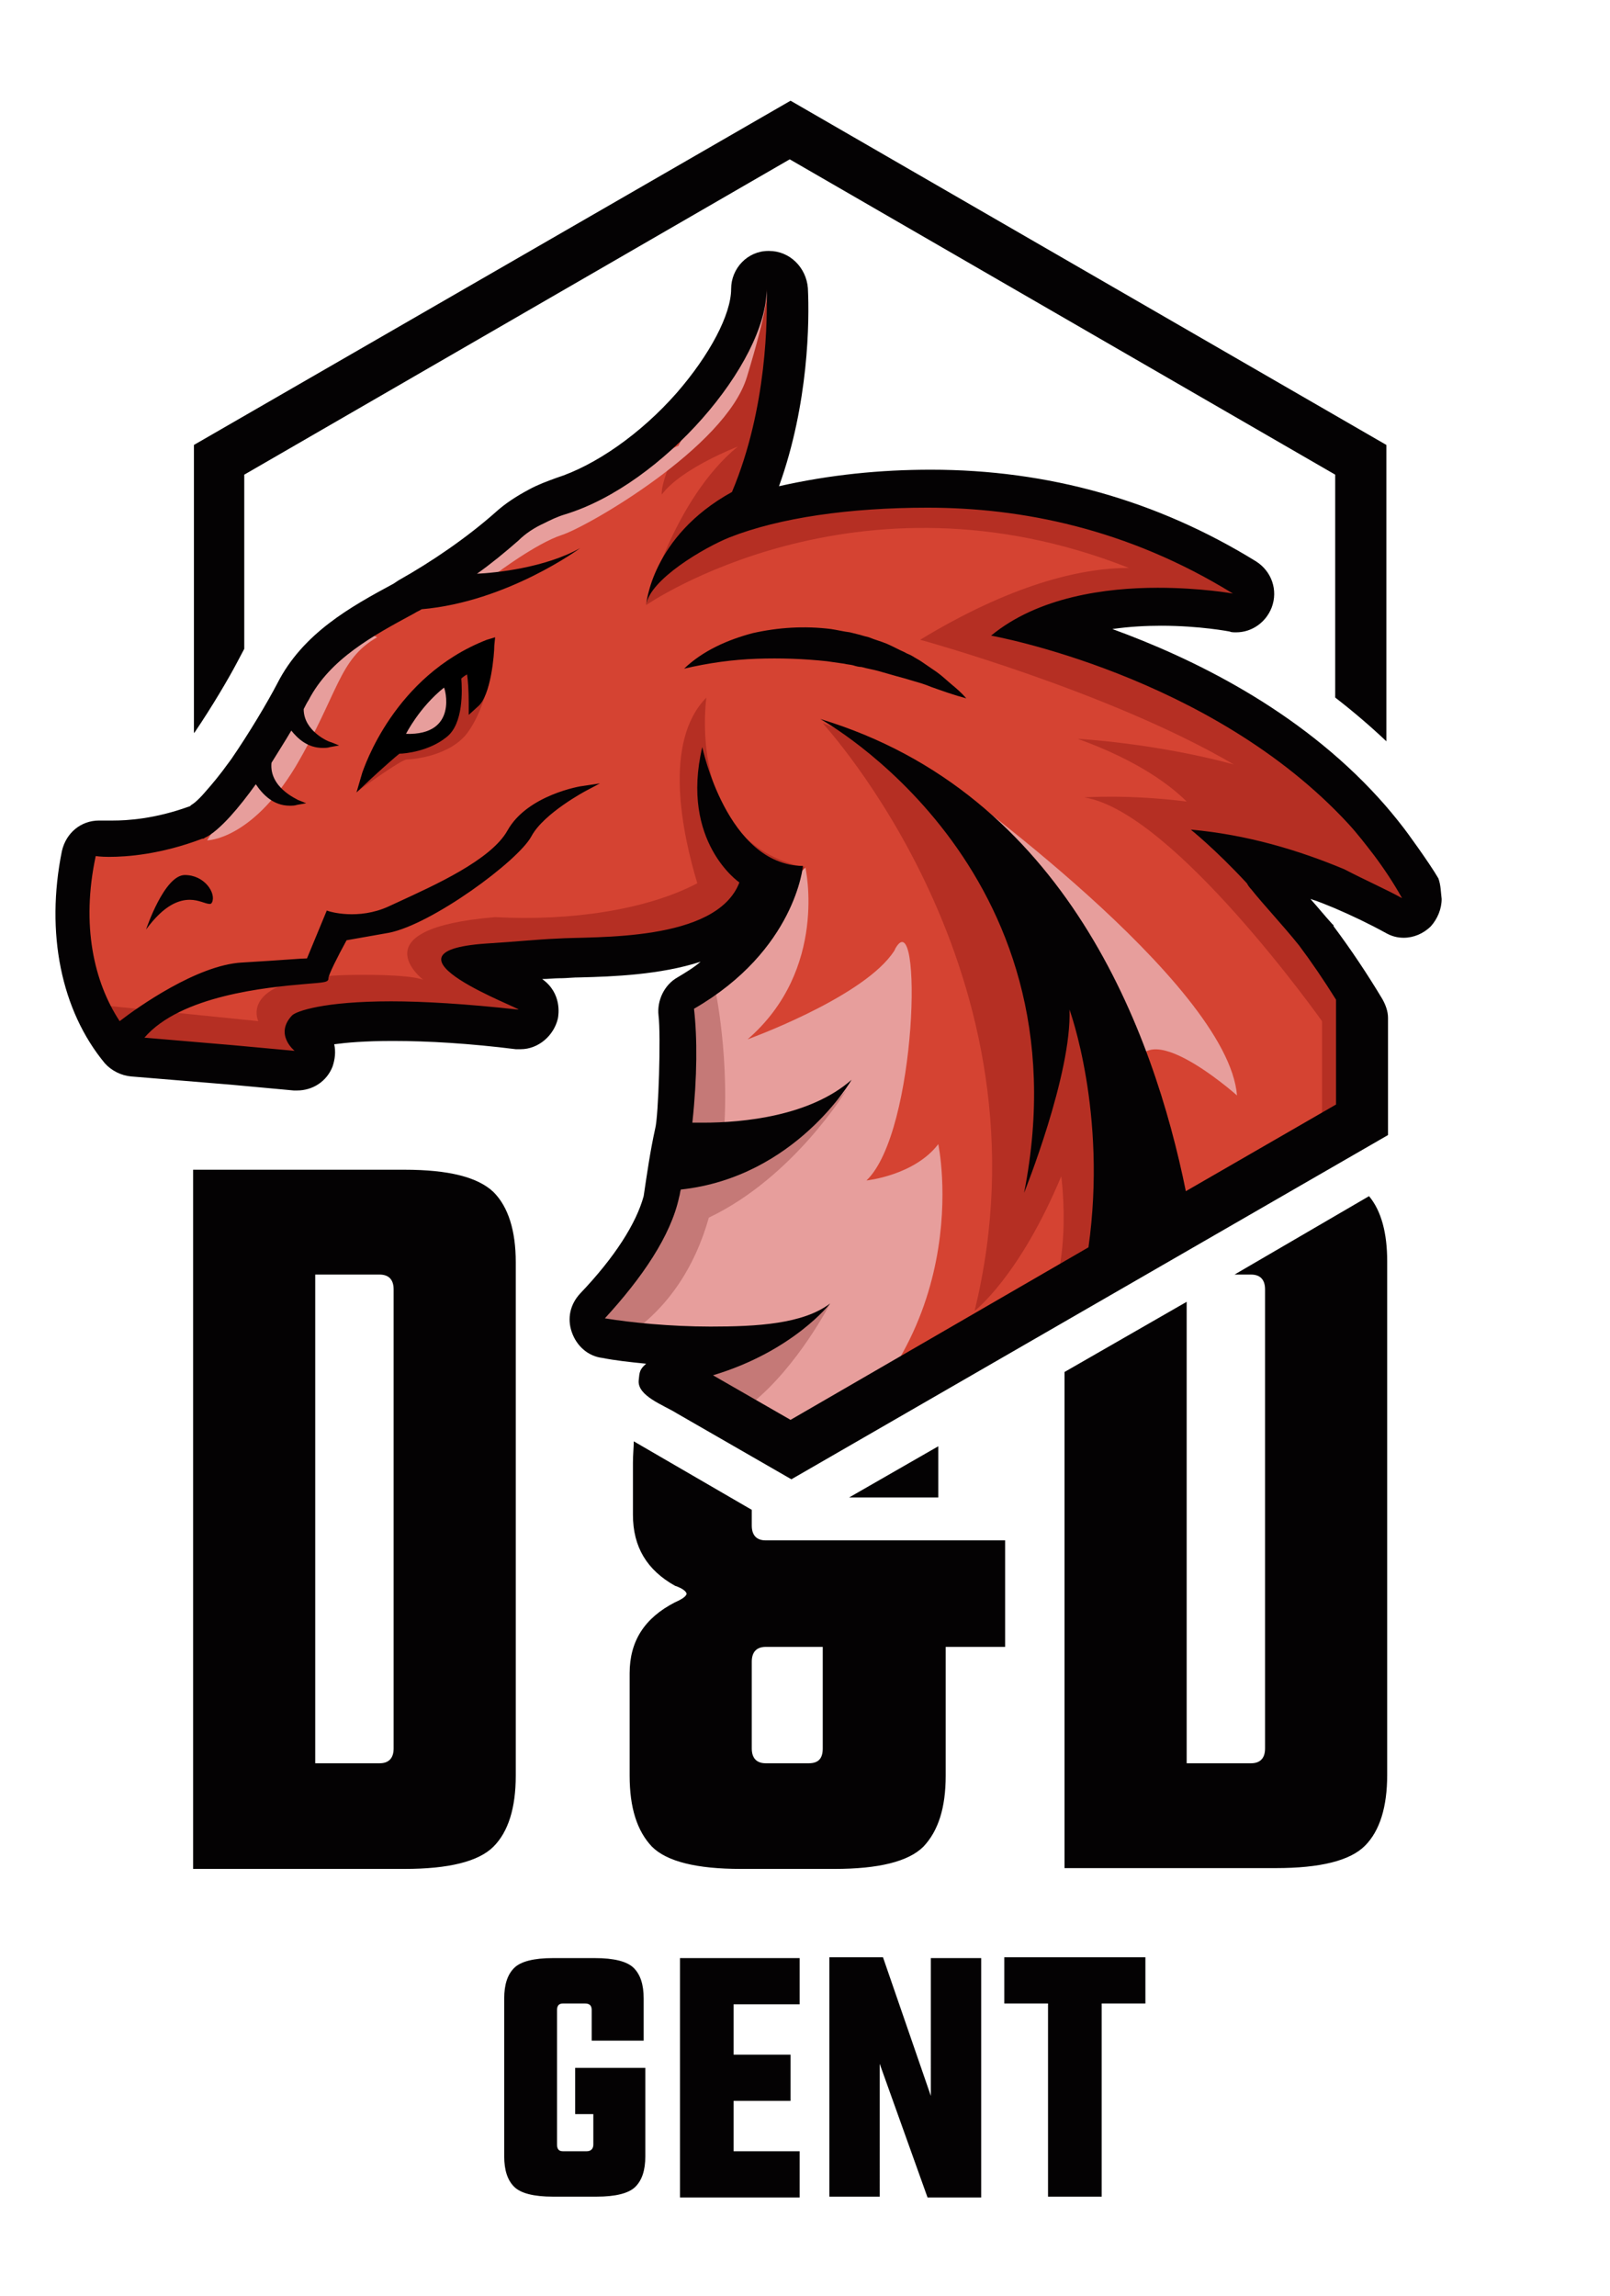 <?xml version="1.0" encoding="utf-8"?>
<!-- Generator: Adobe Illustrator 27.2.0, SVG Export Plug-In . SVG Version: 6.00 Build 0)  -->
<svg version="1.1" id="Layer_1" xmlns="http://www.w3.org/2000/svg" xmlns:xlink="http://www.w3.org/1999/xlink" x="0px" y="0px"
	 viewBox="0 0 195.1 278.1" style="enable-background:new 0 0 195.1 278.1;" xml:space="preserve">
<style type="text/css">
	.st0{fill:#040203;}
	.st1{fill:#D54332;}
	.st2{fill:#B52F23;}
	.st3{fill:#E79E9C;}
	.st4{fill:#C57977;}
</style>
<path class="st0" d="M23.5,88.8c0,0,0.1-0.1,0.1-0.1c2.1-3.1,4.1-6.5,5.1-8.4c0.3-0.6,0.6-1.1,0.9-1.7V57.5l66.1-38.2l66.1,38.2v27
	c2.2,1.7,4.3,3.5,6.2,5.3V53.9L95.8,12.2L23.5,53.9L23.5,88.8L23.5,88.8z"/>
<polygon class="st1" points="78.2,149.6 71,160.7 81.3,163.6 78.8,168.8 95.8,177.5 129.3,158.5 165.9,137.7 166.3,123.1 
	159.6,113.6 156.2,106.2 172,110.2 168.9,101 148.7,84.3 130.2,74.9 150.9,74.4 152.7,71.7 145.2,66.8 118.9,58.9 92.2,61.7 
	95.5,36.9 93.4,32 90.6,37.3 79.3,53.2 42.4,75.8 35.4,84.2 24.5,99.8 10.8,101.8 9.6,113.6 15,129 37.9,128 40.2,124.3 63.3,125 
	64.7,116.1 89,113.6 82.1,121.7 81.4,139.7 "/>
<path class="st2" d="M99.7,87.6c-0.1,0,28.4,30.4,18.4,71.2c0,0,5.4-4.1,10.5-16.3c0,0,1.8,12.8-3.5,18.6l13.4-8.4
	C138.6,152.7,136.2,101.3,99.7,87.6z M90.5,113.6l-1.1-0.6l-0.4,0.6l-18.8,3.1l-11.7,0.9l6.9,3.4l-1,3.3H38.8l-1.2,4.7l-22.8-1.2
	l-2.2-6l18.7,1.9c0,0-2.7-5.4,11.4-5.6c7.4-0.1,8.6,0.6,8.6,0.6s-8.1-6.2,8.7-7.6c9.2,0.5,18.4-0.9,24.5-4.1
	c-1.8-6-4.2-17.1,1.1-22.5c0,0-2.5,17,11.2,20.4c0.3,0.1,0.5,0.1,0.8,0.1L90.5,113.6z M172.5,108.4c1.4,1.6-0.5,1.8-0.5,1.8
	s-0.1,0-0.3-0.1l-0.8,1.6l-15-5.7c-1.4,1.2,8.6,14.6,8.6,14.6l0.9,16.3l-5.2,4v-17.2c0,0-18-25.4-28.8-27.1c0,0,5.3-0.4,12.4,0.5
	c-1.8-1.8-5.7-4.9-13.2-7.6c0,0,9.3,0.5,18.9,3.1c-15-8.8-38-15.1-38-15.1c10.9-6.6,19.3-8.7,25.3-8.7c-33.1-13.1-58.5,4.5-58.5,4.5
	s3.3-12.8,11.1-19.2c0,0-6.8,2.6-9.2,5.8c0,0-0.3-1.2,2-6s9.5-18.8,9.5-18.8l1.6-1.9l1.7,13l-4.5,15.3l-8,5l5.6-3.1L99.7,60
	l25.9,0.4l24,7.8l2.5,4.8l-2.5-0.2c0.8,0.7,1.2,1.2,1.2,1.2H140l-12,2.8l17,7.7c9.1,1.5,28.1,23,28.1,23L172.5,108.4z"/>
<path class="st3" d="M113.7,138.6c0,0,5.2,24.4-17.7,39.4l-15.7-9.5l1.5-3.3l-8-2.1l-2.7-3l10.2-16.7l0.9-22.9l15.4-15.4
	c0,0,2.8,12.3-7,20.8c0,0,13.3-4.8,17.4-10.2c0.2-0.3,0.4-0.5,0.5-0.8c3.3-5.8,2.7,22.2-3.5,28.1C105,143,110.8,142.4,113.7,138.6z
	 M114.6,94.5l23,36.7c-0.6-10,12.3,1.5,12.3,1.5C148.8,119,114.6,94.5,114.6,94.5z M30.5,93.2l-5.4,8.6c0,0,5.3,0,10.7-8.9
	c5.3-9,5.2-13,9.9-15.7l-3-1.4L30.5,93.2z M90.5,45.7c2.6-8.5,2.5-10.5,2.5-10.5l-2.5,3.2L82.2,54l-14.6,6.6l-10.8,7L56,71.1
	l4.1-1.6c0,0,4.9-3.7,8-4.7S87.9,54.2,90.5,45.7z"/>
<path class="st4" d="M74.9,162.5c0,0-4.1-0.5-4-2.3c0.1-1.6,7.4-8.3,9.7-15.9l0.7-4.6c0,0,0,0,0.1,0c0.7-8.4-0.2-18.2-0.2-18.2
	l5.4-2c0,0,2,9,1,19.1c5.4-1.2,12.6-3.3,15-6.6c0,0-6.4,10.6-16.7,15.5C84.2,153.5,80.8,159,74.9,162.5z M100.6,157.9
	c-2.9,3-12,6.4-17.6,8.3l-1.8-0.1l-0.3,0.8c-1.5,0.5-2.5,0.8-2.5,0.8l1.8,1.1l3.1,1.3l13.4,6l3.8-0.6l-9.4-5.5
	C96.7,165.5,100.6,157.9,100.6,157.9z"/>
<g>
	<path class="st2" d="M43.4,95.8c0,0,5.2-3.8,5.9-3.8s5.3-0.4,7.4-3.3c2.1-2.9,2.9-7.4,3-9.1l-4.4,1C55.4,80.7,46.2,89.1,43.4,95.8z
		"/>
	<path class="st3" d="M48.2,89.8c0,0,2.1-4.2,6.1-7.4C54.4,82.3,56.6,90,48.2,89.8z"/>
	<path d="M59,77.5c-11.3,4.4-14.9,15.6-15.1,16.1L43.2,96l1.8-1.7c1.3-1.2,3-2.7,3.4-3c0.7,0,3.6-0.3,5.7-2c2.1-1.6,1.9-5.8,1.8-7.1
		c0.2-0.2,0.5-0.4,0.7-0.5c0.1,0.6,0.2,2,0.2,3.4v1.5l1.1-1c1.6-1.3,2-6.4,2-7.4l0.1-1L59,77.5z M49.2,88.9c0,0,1.6-3.2,4.6-5.6
		C53.9,83.3,55.6,89.1,49.2,88.9z"/>
</g>
<path class="st0" d="M113.7,181.4h-10.8l10.8-6.2V181.4L113.7,181.4z M92.8,186.6h29v12.9h-7.2v15.6c0,3.9-0.9,6.7-2.7,8.6
	c-1.8,1.8-5.4,2.7-10.8,2.7H89.8c-5.4,0-9-0.9-10.8-2.7c-1.8-1.9-2.7-4.7-2.7-8.6v-12.4c0-3.9,1.8-6.7,5.5-8.6
	c0.9-0.4,1.3-0.7,1.4-1c0-0.3-0.5-0.7-1.4-1c-3.4-1.9-5.1-4.7-5.1-8.6l0-6.3c0-1,0.1-1.9,0.1-2.6l14.3,8.3c0,0.1,0,0.2,0,0.3l0,1.6
	C91.1,186,91.7,186.6,92.8,186.6z M99.7,199.5h-6.9c-1.1,0-1.7,0.6-1.7,1.8v10.5c0,1.2,0.6,1.8,1.7,1.8H98c1.2,0,1.7-0.6,1.7-1.8
	V199.5z M62.5,152.9v15.9v46.3c0,3.9-0.9,6.8-2.7,8.6c-1.8,1.8-5.4,2.7-10.8,2.7H23.4v-80.1v-4.6H49c5.4,0,8.9,0.9,10.8,2.7
	C61.6,146.2,62.5,149.1,62.5,152.9z M47.7,156.2c0-1.2-0.6-1.8-1.7-1.8h-7.8v0.4v58.8H46c1.1,0,1.7-0.6,1.7-1.8v-51.6V156.2z
	 M149.6,154.4h2c1.1,0,1.7,0.6,1.7,1.8v4v51.6c0,1.2-0.6,1.8-1.7,1.8h-7.8v-55.9l-14.8,8.5v60.1h25.6c5.4,0,9-0.9,10.8-2.7
	c1.8-1.8,2.7-4.7,2.7-8.6v-46.3v-15.9c0-3.4-0.7-6.1-2.2-7.9L149.6,154.4z"/>
<path class="st0" d="M69.8,250.5h8.4v10.7c0,1.7-0.4,2.9-1.2,3.7c-0.8,0.8-2.4,1.2-4.7,1.2H67c-2.3,0-3.9-0.4-4.7-1.2
	c-0.8-0.8-1.2-2-1.2-3.7v-19.1c0-1.7,0.4-2.9,1.2-3.7s2.4-1.2,4.7-1.2h5.1c2.3,0,3.9,0.4,4.7,1.2c0.8,0.8,1.2,2,1.2,3.7v5.1h-6.3
	v-3.7c0-0.5-0.2-0.8-0.8-0.8h-2.7c-0.5,0-0.7,0.3-0.7,0.8v16.3c0,0.5,0.2,0.8,0.7,0.8h2.9c0.5,0,0.8-0.3,0.8-0.8v-3.7h-2.2v-5.6
	H69.8z M121.7,242.7h5.3v23.4h6.5v-23.4h5.3v-5.6h-17.1C121.7,237.1,121.7,242.7,121.7,242.7z M82.4,260.6L82.4,260.6v5.6h14.5v-5.6
	h-8v-6.1h6.9v-5.6h-6.9v-6.1h8v-5.6H82.4V260.6z M112.8,253.9l-5.8-16.8h-6.5v29h6.1V250l5.8,16.2h6.5v-29h-6.1V253.9z"/>
<path class="st0" d="M22.4,106c-2.5,0-4.7,6.6-4.7,6.6c2.2-3,4-3.6,5.3-3.6c1.1,0,1.9,0.5,2.4,0.5c0.1,0,0.2,0,0.3-0.2
	C26.2,108.2,24.8,106,22.4,106z M115.3,82.9c-0.6-0.5-1.1-1-1.8-1.5c-0.6-0.4-1.3-0.9-1.9-1.3c-0.3-0.2-0.7-0.4-1-0.6
	s-0.7-0.3-1-0.5c-0.7-0.3-1.4-0.7-2.1-1s-1.5-0.5-2.2-0.8c-0.4-0.1-0.8-0.2-1.1-0.3c-0.4-0.1-0.8-0.2-1.2-0.3
	c-0.8-0.1-1.6-0.3-2.3-0.4c-3.2-0.4-6.4-0.2-9.5,0.5c-3,0.8-6,2.1-8.3,4.3c3-0.7,5.9-1.1,8.8-1.2s5.7,0,8.5,0.3
	c0.7,0.1,1.4,0.2,2.1,0.3c0.4,0.1,0.7,0.1,1.1,0.2c0.3,0.1,0.7,0.2,1,0.2c0.7,0.2,1.4,0.3,2.1,0.5s1.4,0.4,2.1,0.6l1.1,0.3
	c0.3,0.1,0.7,0.2,1,0.3c0.7,0.2,1.4,0.4,2.1,0.7c1.4,0.5,2.8,1,4.3,1.4C116.5,83.9,115.9,83.4,115.3,82.9z M174.3,106.4
	c-1.1-1.9-4.1-6-4.2-6.1c-1-1.3-2-2.5-3-3.6c-9.8-10.8-22.7-17-32.3-20.5c2.1-0.3,4.1-0.4,5.9-0.4c4.7,0,8.3,0.7,8.3,0.7
	c0.2,0.1,0.5,0.1,0.8,0.1c1.9,0,3.6-1.2,4.3-3c0.8-2.1,0-4.4-1.9-5.6c-12-7.4-25.2-11.1-39.4-11.1c-6.1,0-12.2,0.6-18.4,2
	c3.6-10,3.7-20,3.5-24c-0.2-2.5-2.2-4.5-4.7-4.5h-0.1c-2.5,0-4.5,2.1-4.5,4.6c0,3.1-2.6,8-6.6,12.6c-4.4,5-9.9,8.8-14.6,10.3
	c-1.1,0.4-2.2,0.8-3.3,1.4c-1.5,0.8-2.9,1.7-4.1,2.8c-3.4,3-7.6,5.9-11.7,8.2l-0.6,0.4c-5.2,2.8-11,6-14.1,12.1
	c-1.2,2.3-3.4,6-5.6,9.2c-0.1,0.1-0.2,0.3-0.3,0.4c-1,1.4-2,2.6-2.8,3.5c-1.1,1.3-1.7,1.6-1.7,1.6c-0.1,0.1-0.2,0.2-0.3,0.2
	c-4.1,1.5-7.5,1.7-9.2,1.7c-0.6,0-1,0-1.1,0c-0.2,0-0.4,0-0.6,0c-2.2,0-4,1.5-4.5,3.7c-2,9.9-0.1,19.3,5.2,25.7
	c0.8,0.9,2,1.5,3.2,1.6l12.1,1l7.6,0.7c0.1,0,0.3,0,0.4,0c1.9,0,3.6-1.1,4.3-2.9c0.3-0.9,0.4-1.8,0.2-2.7c1.5-0.2,3.7-0.4,7.1-0.4
	c4.3,0,9.3,0.3,14.9,1c0.2,0,0.4,0,0.6,0c2.1,0,4-1.6,4.5-3.7c0.1-0.5,0.5-3.1-1.9-4.8c0.7,0,1.5-0.1,2.2-0.1c0.1,0,0.1,0,0.2,0
	c0.5,0,1.3-0.1,2.3-0.1c3.8-0.1,9.6-0.3,14.5-1.9c-0.8,0.7-1.8,1.3-2.8,1.9c-1.6,0.9-2.5,2.8-2.3,4.6c0.3,2.4,0,12.2-0.4,13.7
	c-0.6,2.7-1,5.5-1.4,8.2c-0.9,3.3-3.5,7.4-7.7,11.8c-1.2,1.3-1.6,3-1,4.7c0.6,1.7,2,2.9,3.7,3.1c1.5,0.3,3.3,0.5,5.3,0.7
	c-0.8,0.7-0.8,1-0.9,2c-0.2,1.9,3,3,4.6,4l13.9,8l72.3-41.7v-13.3l0,0l0-0.9c0-0.8-0.3-1.6-0.7-2.3c-1.8-3-3.8-6-5.9-8.8
	c0-0.1,0-0.2-0.1-0.2c-1-1.1-1.8-2.1-2.7-3.1c1,0.3,1.9,0.7,2.9,1.1c2.1,0.9,4.2,1.9,6.2,3c0.7,0.4,1.4,0.6,2.2,0.6
	c1.2,0,2.4-0.5,3.3-1.4c0.8-0.9,1.3-2.1,1.3-3.3C174.6,108.1,174.6,107.2,174.3,106.4z M162.9,105.3c-5.5-2.3-11.8-4.2-18.6-4.8
	c0,0,2.9,2.3,6.8,6.5c0.1,0.2,0.3,0.5,0.5,0.7c1.6,2,3.7,4.2,5.8,6.8c1.5,2,3,4.2,4.5,6.6v12.7l-18.2,10.5
	c-3.9-19.2-14.5-48.2-44.3-57.2c0,0,32.5,17.8,24.7,57.4c0,0,5.8-14.4,5.5-22.2c0,0,4.6,12.5,2.3,28.8L95.8,172l-9.4-5.4
	c9.7-2.9,14.2-8.7,14.2-8.7c-3.3,2.5-8.9,2.8-14.5,2.8c-4.9,0-9.8-0.5-12.8-1c4.5-4.9,8-10,9-14.7c0.1-0.3,0.1-0.6,0.2-0.9
	c13.9-1.5,20.7-13.3,20.7-13.3c-5,4.4-13.1,5.2-18,5.2c-0.4,0-0.9,0-1.3,0c0.6-5.6,0.6-10.3,0.2-13.8c12.3-7.1,13.2-17.3,13.2-17.3
	c-9.2-0.1-12.2-14.4-12.2-14.4c-2.7,11.5,4.5,16.4,4.5,16.4c-2.8,7.3-17.7,6.5-22.1,6.8c-2.4,0.1-5.3,0.4-8.6,0.6
	c-14.5,1,4.7,8,3.9,8c-6.4-0.7-11.5-1-15.4-1c-8.2,0-11.5,1.2-12,1.7c-2.2,2.3,0.3,4.3,0.3,4.3l-7.6-0.7l-10.6-0.9
	c4.4-5.1,14.8-6.1,19.5-6.5c2.4-0.2,2.8-0.2,2.8-0.7c0-0.4,1.1-2.6,2.2-4.6l5.1-0.9c5.2-1,15.7-8.7,17.3-11.7
	c1.5-2.8,6.6-5.5,6.6-5.5l1.7-0.9l-2,0.3c-0.3,0-6.8,1.1-9.2,5.4c-2,3.6-9,6.7-13.1,8.6c-0.4,0.2-0.9,0.4-1.3,0.6
	c-3.7,1.7-7.2,0.6-7.2,0.6l-0.3-0.1l-2.4,5.8c-0.7,0-2.8,0.2-7.9,0.5c-5.4,0.3-12.6,5.4-14.8,7.1c-3.1-4.7-4.7-11.6-2.9-20
	c0,0,0.6,0.1,1.6,0.1c2.2,0,6.3-0.3,11.3-2.2c0.1,0,0.2,0,0.3-0.1c0.9-0.4,2-1.4,3.1-2.6c1-1.1,2.1-2.5,3.1-3.9
	c0.8,1.2,2.1,2.6,4.1,2.6c0.3,0,0.6,0,0.9-0.1l1.1-0.2l-1-0.4c-0.1-0.1-3.5-1.5-3.2-4.5c0.8-1.3,1.7-2.7,2.4-3.9
	c0.8,1,2,2.1,3.8,2.1c0.3,0,0.6,0,0.9-0.1l1.1-0.2l-1-0.4c-0.2,0-3.3-1.3-3.3-4c0.2-0.4,0.4-0.8,0.6-1.1c2.6-5,7.8-7.8,12.8-10.5
	c0.3-0.2,0.6-0.3,0.9-0.5c10.4-0.9,19.2-7.4,19.2-7.4c-4.3,2.4-10.3,3-12.5,3.1c1.7-1.2,3.4-2.6,5-4c0.9-0.9,2-1.6,3.1-2.1
	c0.8-0.4,1.6-0.8,2.6-1.1C80.3,58.7,92.9,44,92.9,35c0.1,3.4,0.1,14.4-4.2,24.6C78.9,65,78.3,73.3,78.3,73.3c0.4-3.1,7.1-7,10.1-8.2
	c6.1-2.4,14.6-3.6,24-3.6c11.3,0,24.2,2.5,37,10.4c0,0-3.9-0.7-9.1-0.7c-6.3,0-14.5,1.1-20.2,5.8c0,0,26.6,4.7,43.3,22.8
	c1.1,1.2,2.1,2.5,3.1,3.8c1.2,1.6,2.4,3.4,3.4,5.2C167.9,107.7,165.6,106.7,162.9,105.3z"/>
</svg>
